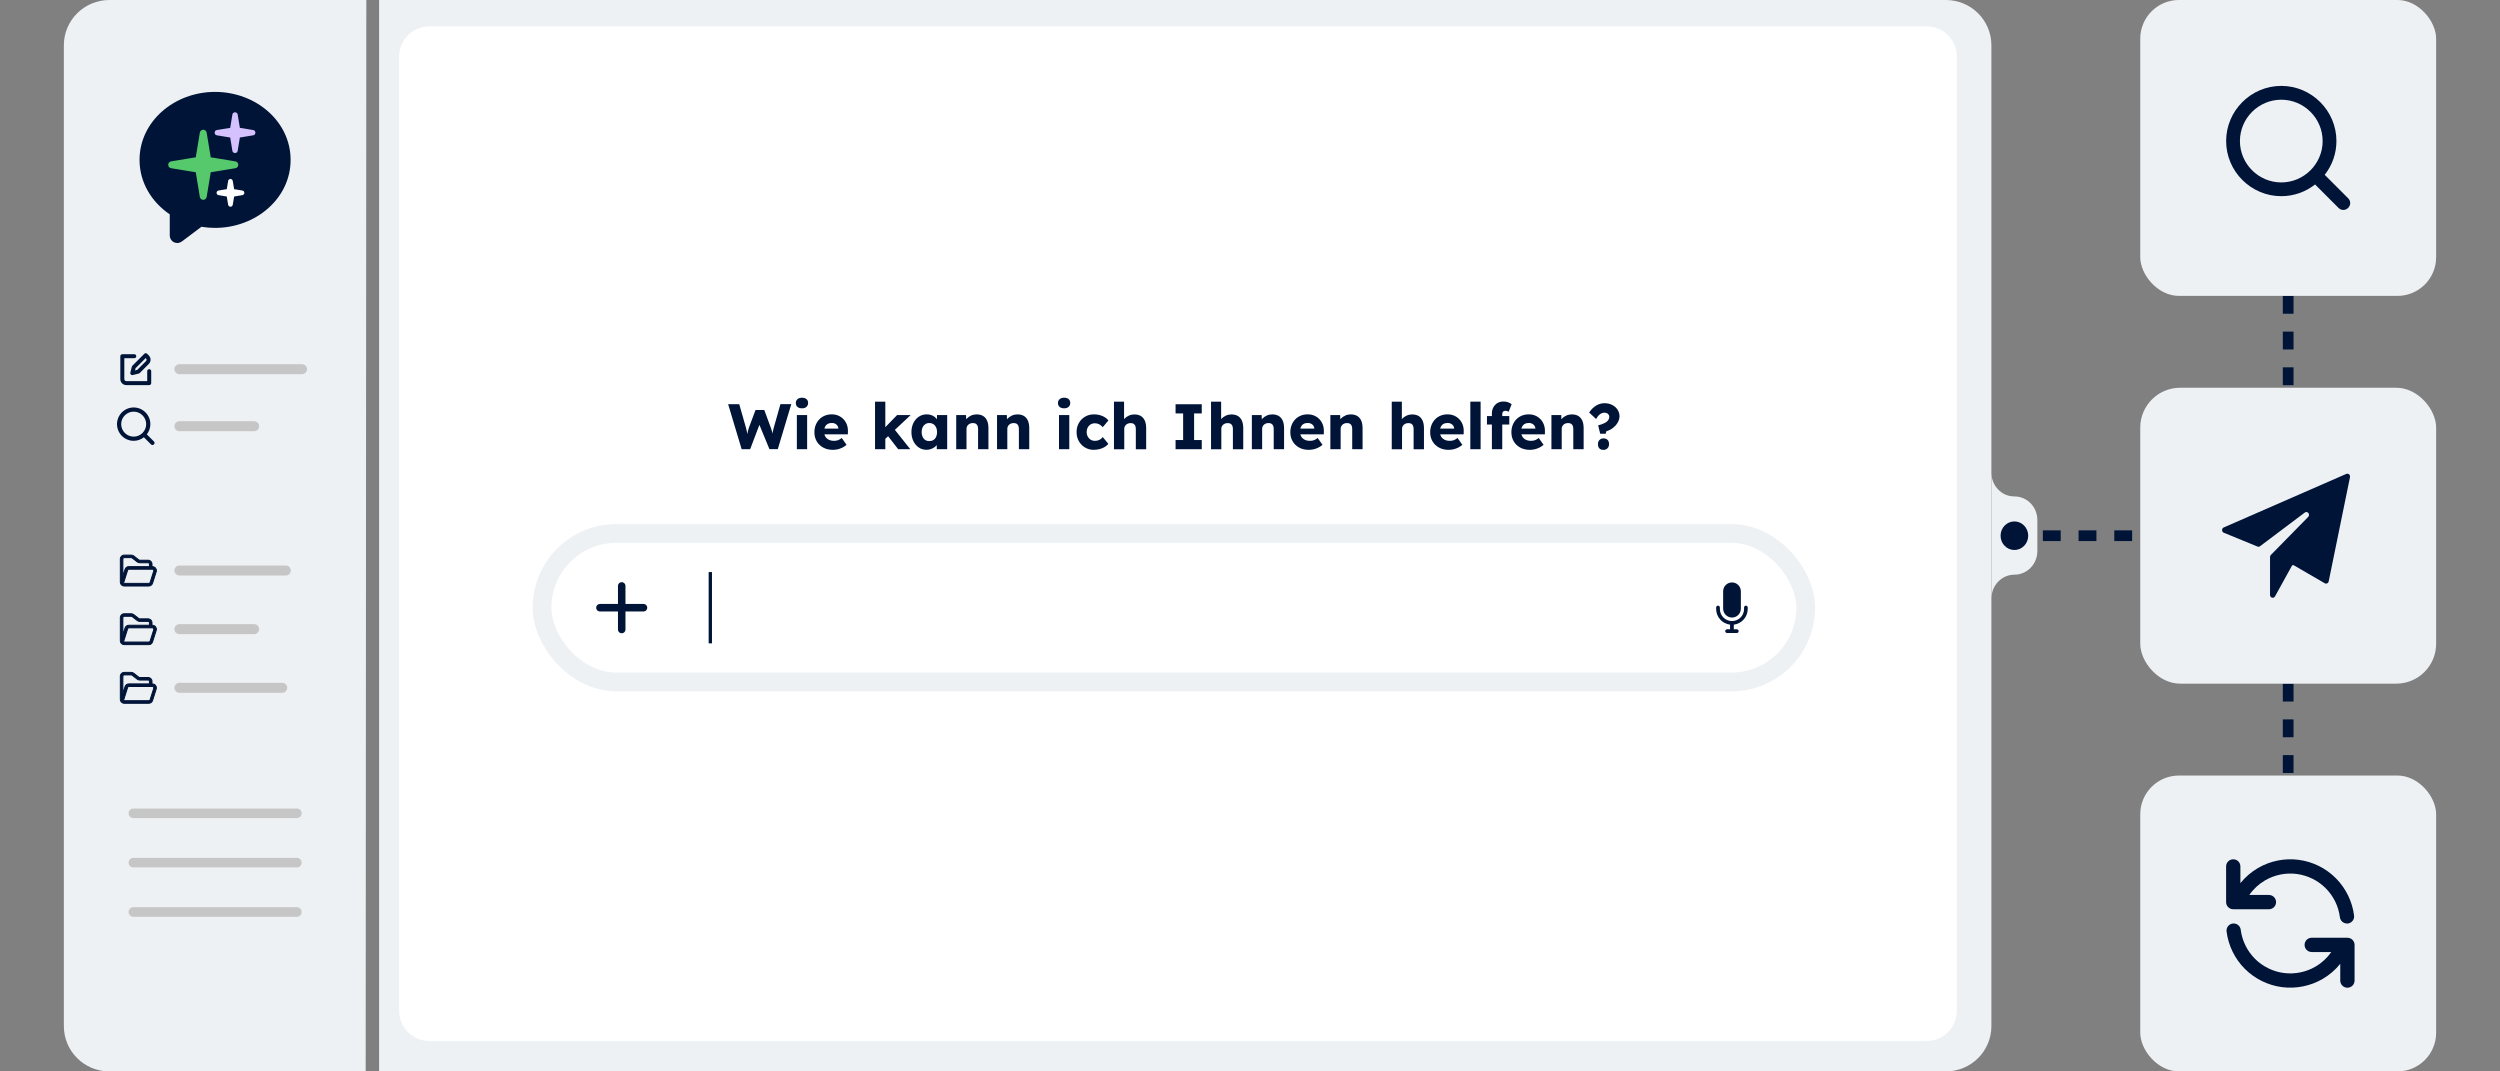 <?xml version="1.0" encoding="UTF-8"?>
<svg id="Calque_1" data-name="Calque 1" xmlns="http://www.w3.org/2000/svg" viewBox="0 0 700 300">
  <rect x="0" y="0" width="700" height="300" fill="#808080" stroke="none"/>
  <defs>
    <style>
      .cls-1, .cls-2, .cls-3 {
        fill: #001438;
      }

      .cls-4 {
        stroke-dasharray: 5;
        stroke-width: 3px;
      }

      .cls-4, .cls-5, .cls-6, .cls-7, .cls-8, .cls-9, .cls-10, .cls-11, .cls-12, .cls-3 {
        stroke-miterlimit: 10;
      }

      .cls-4, .cls-5, .cls-9, .cls-10, .cls-11, .cls-12 {
        fill: none;
      }

      .cls-4, .cls-5, .cls-11, .cls-3 {
        stroke: #001438;
      }

      .cls-5, .cls-6, .cls-7, .cls-8 {
        stroke-width: .93px;
      }

      .cls-6 {
        stroke: #fff;
      }

      .cls-6, .cls-13 {
        fill: #fff;
      }

      .cls-7 {
        fill: #55c96b;
        stroke: #55c96b;
      }

      .cls-8 {
        fill: #d4c1fd;
        stroke: #d4c1fd;
      }

      .cls-2, .cls-14 {
        fill-rule: evenodd;
      }

      .cls-15, .cls-14 {
        fill: #eef1f4;
      }

      .cls-9 {
        stroke-width: 2.8px;
      }

      .cls-9, .cls-10 {
        stroke: #c6c6c6;
      }

      .cls-9, .cls-10, .cls-11 {
        stroke-linecap: round;
      }

      .cls-10 {
        stroke-width: 2.68px;
      }

      .cls-11 {
        stroke-width: 2.1px;
      }

      .cls-12 {
        stroke: #eef1f4;
        stroke-width: 5.26px;
      }

      .cls-3 {
        stroke-width: .28px;
      }
    </style>
  </defs>
  <path class="cls-15" d="M102.39,300H30.66c-7.09,0-12.78-5.68-12.78-12.7V12.7C17.88,5.68,23.57,0,30.66,0h71.91"/>
  <path class="cls-15" d="M106.15,0h438.67C551.9,0,557.59,5.68,557.59,12.7v274.6c0,7.02-5.69,12.7-12.78,12.7H106.15V0Z"/>
  <path class="cls-13" d="M111.76,15.83c0-4.71,3.82-8.47,8.58-8.47h418.99c4.76,0,8.58,3.75,8.58,8.47v267.19c0,4.71-3.82,8.47-8.58,8.47H120.34c-4.76,0-8.58-3.75-8.58-8.47V15.83Z"/>
  <path class="cls-1" d="M147.69,245.61s0,0,0,0c0,0,0,0,0,0,0,0,0,0,0,0,0,0,0,0,0,0,0,0,0,0,0,0Z"/>
  <line class="cls-10" x1="37.34" y1="227.72" x2="83.12" y2="227.72"/>
  <line class="cls-10" x1="37.34" y1="241.54" x2="83.12" y2="241.54"/>
  <line class="cls-10" x1="37.34" y1="255.36" x2="83.12" y2="255.36"/>
  <g id="_55_-_folder_opened" data-name=" 55 - folder opened">
    <path class="cls-3" d="M43.57,159.11c-.21-.29-.54-.45-.89-.45h-.12v-.72c0-.6-.48-1.08-1.08-1.08,0,0-.01,0-.02,0h-2.34c-.09,0-.17-.03-.24-.08l-1.44-1.12c-.2-.15-.44-.23-.69-.23h-1.96c-.6-.01-1.09.46-1.1,1.06,0,0,0,.01,0,.02v6.49c0,.2.06.39.17.56.2.32.56.52.94.52h6.85c.48.01.92-.3,1.06-.76l1.03-3.24c.1-.33.04-.68-.16-.95h0ZM34.41,156.5c0-.2.16-.36.36-.36,0,0,.01,0,.02,0h1.96c.09,0,.17.03.25.08l1.44,1.12c.2.15.44.23.68.23h2.34c.2-.01.37.14.38.34,0,0,0,.01,0,.02v.72h-5.77c-.48,0-.91.3-1.05.76l-.62,1.96v-4.88ZM43.06,159.85l-1.03,3.24c-.05.16-.2.26-.36.26h-6.85c-.08,0-.16-.03-.23-.07l1.15-3.64c.05-.16.2-.26.36-.26h6.57c.12,0,.24.06.31.15.07.09.09.2.07.31h0Z"/>
  </g>
  <g id="_55_-_folder_opened-2" data-name=" 55 - folder opened">
    <path class="cls-3" d="M43.57,175.53c-.21-.29-.54-.45-.89-.45h-.12v-.72c0-.6-.48-1.08-1.08-1.08,0,0-.01,0-.02,0h-2.34c-.09,0-.17-.03-.24-.08l-1.44-1.12c-.2-.15-.44-.23-.69-.23h-1.96c-.6-.01-1.09.46-1.1,1.06,0,0,0,.01,0,.02v6.49c0,.2.06.39.17.56.2.32.56.52.94.52h6.85c.48.01.92-.3,1.06-.76l1.03-3.24c.1-.33.04-.68-.16-.95h0ZM34.41,172.92c0-.2.16-.36.36-.36,0,0,.01,0,.02,0h1.96c.09,0,.17.03.25.08l1.44,1.12c.2.15.44.23.68.23h2.34c.2-.01.37.14.38.34,0,0,0,.01,0,.02v.72h-5.77c-.48,0-.91.3-1.05.76l-.62,1.96v-4.88ZM43.06,176.27l-1.03,3.24c-.05.16-.2.26-.36.26h-6.85c-.08,0-.16-.03-.23-.07l1.15-3.64c.05-.16.2-.26.36-.26h6.57c.12,0,.24.06.31.15.07.09.09.2.07.31h0Z"/>
  </g>
  <g id="_55_-_folder_opened-3" data-name=" 55 - folder opened">
    <path class="cls-3" d="M43.57,191.95c-.21-.29-.54-.45-.89-.45h-.12v-.72c0-.6-.48-1.08-1.08-1.08,0,0-.01,0-.02,0h-2.34c-.09,0-.17-.03-.24-.08l-1.44-1.12c-.2-.15-.44-.23-.69-.23h-1.96c-.6-.01-1.09.46-1.1,1.06,0,0,0,.01,0,.02v6.49c0,.2.06.39.17.56.2.32.56.52.94.52h6.85c.48.01.92-.3,1.06-.76l1.03-3.24c.1-.33.04-.68-.16-.95h0ZM34.41,189.34c0-.2.16-.36.36-.36,0,0,.01,0,.02,0h1.96c.09,0,.17.03.25.08l1.44,1.12c.2.15.44.23.68.23h2.34c.2-.01.37.14.38.34,0,0,0,.01,0,.02v.72h-5.77c-.48,0-.91.3-1.05.76l-.62,1.96v-4.88ZM43.06,192.69l-1.03,3.24c-.05.16-.2.26-.36.26h-6.85c-.08,0-.16-.03-.23-.07l1.15-3.64c.05-.16.2-.26.36-.26h6.57c.12,0,.24.06.31.15.07.09.09.2.07.31h0Z"/>
  </g>
  <line class="cls-9" x1="50.23" y1="159.74" x2="80.03" y2="159.74"/>
  <line class="cls-9" x1="50.23" y1="176.16" x2="71.16" y2="176.16"/>
  <line class="cls-9" x1="50.23" y1="192.58" x2="79.01" y2="192.58"/>
  <path class="cls-2" d="M37.6,99.18h-3.35c-.31,0-.56.25-.56.56v6.42c0,.44.18.87.49,1.18.31.31.74.49,1.18.49h6.42c.31,0,.56-.25.56-.56v-3.35c0-.31-.25-.56-.56-.56s-.56.25-.56.56v2.79h-5.86c-.15,0-.29-.06-.39-.16-.1-.1-.16-.25-.16-.39v-5.86h2.79c.31,0,.56-.25.56-.56s-.25-.56-.56-.56ZM38.85,104.61c.1-.02.19-.08.26-.15,0,0,1.57-1.57,2.56-2.56.65-.65.65-1.71,0-2.37-.25-.25-.47-.47-.47-.47-.22-.22-.57-.22-.79,0l-3.35,3.35c-.07.07-.12.16-.15.26l-.42,1.67c-.05.19,0,.39.15.53.14.14.34.19.53.15l1.67-.42ZM38.43,103.56l-.62.16.15-.62,2.84-2.84.07.07c.22.22.22.57,0,.79l-2.45,2.45Z"/>
  <line class="cls-9" x1="50.23" y1="103.37" x2="84.56" y2="103.37"/>
  <line class="cls-9" x1="50.23" y1="119.34" x2="71.16" y2="119.34"/>
  <path class="cls-1" d="M43.1,123.61l-1.99-1.99c.64-.82.99-1.81.99-2.86,0-2.57-2.1-4.67-4.67-4.67s-4.67,2.1-4.67,4.67,2.1,4.67,4.67,4.67c1.05,0,2.04-.35,2.86-.99l1.99,1.99c.23.23.58.23.82,0s.23-.58,0-.82ZM33.93,118.76c0-1.93,1.58-3.5,3.5-3.5s3.5,1.58,3.5,3.5-1.58,3.5-3.5,3.5-3.5-1.58-3.5-3.5h0Z"/>
  <rect class="cls-12" x="151.77" y="149.38" width="353.83" height="41.56" rx="20.78" ry="20.78"/>
  <g>
    <g>
      <line class="cls-11" x1="174.08" y1="164.06" x2="174.08" y2="176.26"/>
      <line class="cls-11" x1="180.18" y1="170.16" x2="167.98" y2="170.16"/>
    </g>
    <g>
      <path class="cls-1" d="M484.96,172.91c1.37,0,2.48-1.1,2.48-2.46v-4.89c0-1.36-1.11-2.48-2.48-2.48s-2.48,1.11-2.48,2.48v4.87c0,1.36,1.11,2.48,2.48,2.48Z"/>
      <path class="cls-1" d="M488.86,169.58c-.28,0-.52.23-.52.52v.41c0,1.87-1.52,3.39-3.39,3.39s-3.39-1.52-3.39-3.39v-.41c0-.28-.23-.52-.52-.52s-.52.23-.52.52v.41c0,2.26,1.71,4.13,3.9,4.39v1.3h-.84c-.28,0-.52.23-.52.52s.23.52.52.52h2.72c.28,0,.52-.23.52-.52s-.23-.52-.52-.52h-.84v-1.3c2.19-.26,3.9-2.13,3.9-4.39v-.41c0-.28-.23-.52-.52-.52Z"/>
    </g>
  </g>
  <line class="cls-5" x1="198.89" y1="160.18" x2="198.89" y2="180.14"/>
  <path class="cls-2" d="M60.22,25.73c-11.44,0-21.15,8.29-21.15,19.04,0,6.31,3.38,11.81,8.46,15.24v5.92c0,.79.44,1.53,1.16,1.89.73.36,1.58.28,2.22-.2l5.49-4.12c1.23.2,2.52.31,3.81.31,11.45,0,21.16-8.29,21.16-19.04s-9.71-19.04-21.16-19.04Z"/>
  <g>
    <path class="cls-7" d="M58.6,44.45l7.23,1.19c.57.09.57.91,0,1l-7.23,1.19-1.19,7.23c-.09.57-.91.57-1,0l-1.19-7.23-7.23-1.19c-.57-.09-.57-.91,0-1l7.23-1.19,1.19-7.23c.09-.57.91-.57,1,0l1.19,7.23Z"/>
    <path class="cls-8" d="M66.76,36.2l4.07.67c.32.05.32.51,0,.56l-4.07.67-.67,4.07c-.05.32-.51.32-.56,0l-.67-4.07-4.07-.67c-.32-.05-.32-.51,0-.56l4.07-.67.67-4.07c.05-.32.51-.32.56,0l.67,4.07Z"/>
    <path class="cls-6" d="M65.15,53.37l2.66.44c.21.03.21.33,0,.37l-2.66.44-.44,2.66c-.03.21-.33.21-.37,0l-.44-2.66-2.66-.44c-.21-.03-.21-.33,0-.37l2.66-.44.44-2.66c.03-.21.33-.21.37,0l.44,2.66Z"/>
  </g>
  <g>
    <path class="cls-14" d="M570.46,145.63v8.64c0,1.82-.7,3.49-1.87,4.69-1.15,1.2-2.77,1.95-4.56,1.95-3.54,0-6.43,2.99-6.43,6.72v-35.27c0,1.81.7,3.49,1.87,4.69,1.15,1.22,2.77,1.95,4.56,1.95,3.54,0,6.43,2.91,6.43,6.64v-.02Z"/>
    <path class="cls-1" d="M564.03,154c2.13,0,3.87-1.79,3.87-4s-1.74-4-3.87-4-3.87,1.79-3.87,4,1.74,4,3.87,4Z"/>
  </g>
  <line class="cls-4" x1="640.69" y1="82.85" x2="640.69" y2="108.57"/>
  <line class="cls-4" x1="640.69" y1="191.43" x2="640.69" y2="217.15"/>
  <g>
    <g>
      <rect class="cls-15" x="599.27" y="217.15" width="82.85" height="82.85" rx="10.84" ry="10.84"/>
      <path class="cls-1" d="M657.27,276.56c-1.1,0-2-.89-2-2v-4.69c-1.37,1.69-3.03,3.13-4.92,4.23-3.42,2-7.47,2.81-11.39,2.3-3.93-.51-7.63-2.34-10.42-5.14-2.79-2.8-4.61-6.51-5.1-10.44-.14-1.1.64-2.1,1.73-2.23,1.09-.14,2.1.64,2.23,1.73.39,3.06,1.8,5.94,3.97,8.12,2.17,2.18,5.05,3.6,8.11,4,3.05.4,6.2-.24,8.86-1.79,1.75-1.02,3.27-2.43,4.42-4.08h-5.48c-1.1,0-2-.89-2-2s.89-2,2-2h8.79s.06,0,.09,0h1.12c1.1,0,2,.89,2,2v9.99c0,1.1-.89,2-2,2h0ZM657.15,258.58c-.99,0-1.85-.74-1.98-1.75-.38-3.06-1.79-5.94-3.97-8.12-2.17-2.18-5.05-3.6-8.11-4-3.05-.4-6.2.24-8.86,1.79-1.76,1.03-3.27,2.43-4.42,4.09h5.49c1.1,0,2,.89,2,2s-.89,2-2,2h-8.78s-.06,0-.09,0h-1.12c-1.1,0-2-.89-2-2v-9.99c0-1.1.89-2,2-2s2,.89,2,2v4.68c1.37-1.69,3.03-3.13,4.92-4.23,3.42-2,7.47-2.82,11.39-2.3,3.93.51,7.63,2.34,10.42,5.15,2.79,2.81,4.61,6.52,5.1,10.45.14,1.1-.64,2.09-1.73,2.23-.08.01-.17.02-.25.02h0Z"/>
    </g>
    <g>
      <rect class="cls-15" x="599.27" y="108.57" width="82.85" height="82.85" rx="11.17" ry="11.17"/>
      <path class="cls-1" d="M657.74,132.81c-.1-.09-.23-.15-.37-.17s-.27,0-.4.05l-34.33,15c-.14.06-.25.16-.34.3-.08.13-.12.29-.12.44,0,.16.05.31.13.44.08.13.2.23.34.29l9.45,3.88c.11.05.24.07.36.05.12-.01.24-.06.34-.14l12.54-9.43c.16-.12.34-.17.53-.14.19.02.36.12.48.28.12.16.18.35.17.55,0,.2-.09.39-.23.53l-10.45,10.65c-.07.07-.13.16-.17.26-.04.1-.06.2-.06.31v10.63c0,.17.05.34.15.48.1.14.24.24.4.28.16.05.32.03.48-.03.15-.07.28-.18.36-.33l4.73-8.57c.05-.09.13-.16.23-.18.09-.03.19-.02.28.03l8.7,5.05c.1.06.22.09.33.1.12,0,.23-.02.34-.07.1-.05.2-.13.27-.22.07-.1.12-.21.15-.33l5.97-29.21c.02-.14.01-.29-.03-.42-.05-.14-.12-.25-.23-.35Z"/>
    </g>
    <g>
      <rect class="cls-15" x="599.27" y="0" width="82.85" height="82.85" rx="10.84" ry="10.84"/>
      <path class="cls-1" d="M657.48,55.51l-6.56-6.56c2.12-2.7,3.28-5.98,3.28-9.46,0-8.49-6.95-15.44-15.44-15.44s-15.44,6.95-15.44,15.44,6.95,15.44,15.44,15.44c3.47,0,6.75-1.16,9.46-3.28l6.56,6.56c.77.77,1.93.77,2.7,0,.77-.77.77-1.93,0-2.7ZM627.18,39.5c0-6.37,5.21-11.58,11.58-11.58s11.58,5.21,11.58,11.58-5.21,11.58-11.58,11.58-11.58-5.21-11.58-11.58h0Z"/>
    </g>
  </g>
  <line class="cls-4" x1="572" y1="150" x2="597.72" y2="150"/>
  <g>
    <path class="cls-1" d="M207.66,125.78l-3.78-12.6h3.11l1.89,6.62c.08.3.16.6.22.91.07.31.12.6.16.87.04.28.08.53.1.76.02.23.05.43.07.58h-.4c.07-.44.13-.84.19-1.19.05-.35.12-.67.19-.98s.16-.63.27-.96l1.87-4.99h2.45l1.84,4.99c.14.4.26.77.36,1.12.1.35.17.68.22,1,.05.32.1.63.13.94l-.36.05c.02-.22.04-.42.05-.6.01-.19.03-.37.04-.54s.04-.36.06-.55c.02-.19.06-.41.11-.64.05-.23.11-.5.2-.8l1.87-6.61h3.04l-3.78,12.6h-2.34l-2.99-7.25.34.04-2.75,7.22h-2.41Z"/>
    <path class="cls-1" d="M224.56,114.33c-.54,0-.96-.13-1.27-.39-.31-.26-.46-.63-.46-1.11,0-.43.16-.79.47-1.06.31-.28.73-.41,1.26-.41s.96.13,1.26.39c.3.26.45.62.45,1.09,0,.44-.15.8-.46,1.08-.31.28-.72.41-1.25.41ZM223.12,125.78v-9.56h2.88v9.56h-2.88Z"/>
    <path class="cls-1" d="M233.25,125.96c-1.06,0-1.97-.21-2.75-.64-.78-.43-1.39-1.01-1.82-1.75-.43-.74-.65-1.58-.65-2.53,0-.73.12-1.4.36-2.02.24-.61.58-1.14,1.01-1.59.43-.45.94-.8,1.54-1.04.59-.25,1.25-.37,1.95-.37s1.29.12,1.85.36c.56.24,1.04.58,1.45,1.01s.72.94.94,1.53.31,1.23.29,1.93l-.02.77h-7.61l-.41-1.62h5.69l-.31.34v-.36c-.02-.3-.12-.57-.28-.8s-.38-.42-.64-.55c-.26-.13-.56-.2-.9-.2-.47,0-.87.09-1.2.28-.33.19-.58.46-.75.81-.17.35-.25.79-.25,1.3s.11.99.33,1.38c.22.39.55.69.97.91.43.22.93.32,1.52.32.41,0,.77-.06,1.09-.18.32-.12.66-.32,1.04-.61l1.35,1.91c-.37.32-.77.59-1.19.79s-.85.36-1.29.46c-.44.1-.87.15-1.3.15Z"/>
    <path class="cls-1" d="M245.01,125.78v-13.32h2.88v13.32h-2.88ZM247.78,122.97l-1.06-2.16,4.46-4.59h3.8l-7.2,6.75ZM251.49,125.78l-3.37-4.36,2.03-1.58,4.73,5.94h-3.4Z"/>
    <path class="cls-1" d="M259.41,125.94c-.8,0-1.52-.21-2.15-.64s-1.13-1.01-1.5-1.76c-.37-.75-.56-1.6-.56-2.55s.19-1.83.56-2.57c.37-.74.88-1.33,1.53-1.76.65-.43,1.39-.64,2.21-.64.46,0,.87.07,1.25.2.38.13.71.31,1,.55.29.23.53.5.74.81.2.31.35.63.45.98l-.59-.07v-2.27h2.86v9.56h-2.92v-2.3l.65-.02c-.1.34-.25.65-.47.95-.22.3-.48.56-.79.79-.31.23-.66.41-1.04.54-.38.13-.79.2-1.22.2ZM260.2,123.51c.44,0,.83-.1,1.15-.31.32-.2.58-.49.76-.87.18-.38.27-.83.27-1.34s-.09-.96-.27-1.34-.43-.67-.76-.88-.71-.32-1.15-.32-.81.11-1.12.32c-.32.21-.57.5-.75.88-.18.38-.27.83-.27,1.34s.09.96.27,1.34c.18.38.43.67.75.87.32.21.69.31,1.12.31Z"/>
    <path class="cls-1" d="M267.74,125.78v-9.56h2.74l.09,1.94-.58.22c.13-.43.37-.83.71-1.18.34-.35.75-.64,1.23-.85.48-.22.98-.32,1.51-.32.72,0,1.33.15,1.82.44s.86.73,1.12,1.31.38,1.29.38,2.13v5.87h-2.9v-5.63c0-.38-.05-.7-.16-.95-.11-.25-.27-.44-.5-.57-.22-.13-.5-.18-.82-.17-.25,0-.49.04-.7.12s-.4.19-.56.34c-.16.15-.28.32-.37.51-.09.19-.13.4-.13.63v5.72h-2.88Z"/>
    <path class="cls-1" d="M279.17,125.78v-9.56h2.74l.09,1.94-.58.22c.13-.43.37-.83.71-1.18.34-.35.75-.64,1.23-.85.48-.22.98-.32,1.51-.32.72,0,1.33.15,1.82.44s.86.73,1.12,1.31.38,1.29.38,2.13v5.87h-2.9v-5.63c0-.38-.05-.7-.16-.95-.11-.25-.27-.44-.5-.57-.22-.13-.5-.18-.82-.17-.25,0-.49.04-.7.12s-.4.19-.56.34c-.16.15-.28.32-.37.51-.09.19-.13.4-.13.63v5.72h-2.88Z"/>
    <path class="cls-1" d="M297.96,114.33c-.54,0-.96-.13-1.27-.39-.31-.26-.46-.63-.46-1.11,0-.43.16-.79.47-1.06.31-.28.73-.41,1.26-.41s.96.13,1.26.39c.3.26.45.62.45,1.09,0,.44-.15.8-.46,1.08-.31.28-.72.41-1.25.41ZM296.52,125.78v-9.56h2.88v9.56h-2.88Z"/>
    <path class="cls-1" d="M306.3,125.96c-.92,0-1.75-.22-2.48-.65-.73-.43-1.31-1.02-1.74-1.77-.43-.75-.64-1.6-.64-2.55s.21-1.8.64-2.55,1-1.34,1.74-1.77c.73-.43,1.56-.65,2.48-.65.85,0,1.63.15,2.35.45.71.3,1.28.72,1.7,1.26l-1.57,1.87c-.17-.19-.37-.37-.59-.54-.23-.17-.48-.3-.76-.4-.28-.1-.56-.14-.86-.14-.46,0-.86.11-1.21.32-.35.21-.62.5-.81.87-.19.37-.29.8-.29,1.28s.1.87.3,1.24c.2.37.47.67.82.88.35.22.74.32,1.19.32.31,0,.6-.04.86-.12.26-.08.51-.19.73-.35s.43-.35.62-.58l1.55,1.89c-.41.52-.97.92-1.7,1.22-.73.3-1.5.45-2.33.45Z"/>
    <path class="cls-1" d="M311.91,125.78v-13.32h2.83v5.71l-.58.22c.13-.43.37-.83.71-1.18.34-.35.75-.64,1.23-.85.48-.22.98-.32,1.51-.32.72,0,1.33.15,1.82.44s.86.73,1.12,1.31.38,1.29.38,2.13v5.87h-2.9v-5.63c0-.38-.05-.7-.16-.95-.11-.25-.27-.44-.5-.57-.22-.13-.5-.18-.82-.17-.25,0-.49.04-.7.12s-.4.19-.56.34c-.16.15-.28.32-.37.51-.09.19-.13.4-.13.63v5.72h-2.88Z"/>
    <path class="cls-1" d="M329.16,125.78v-2.57h2.12v-7.45h-2.12v-2.57h7.33v2.57h-2.14v7.45h2.14v2.57h-7.33Z"/>
    <path class="cls-1" d="M339.09,125.78v-13.32h2.83v5.71l-.58.22c.13-.43.37-.83.71-1.18.34-.35.75-.64,1.23-.85.48-.22.98-.32,1.51-.32.72,0,1.33.15,1.82.44s.86.73,1.12,1.31.38,1.29.38,2.13v5.87h-2.9v-5.63c0-.38-.05-.7-.16-.95-.11-.25-.27-.44-.5-.57-.22-.13-.5-.18-.82-.17-.25,0-.49.04-.7.12s-.4.19-.56.34c-.16.15-.28.32-.37.51-.09.19-.13.4-.13.63v5.72h-2.88Z"/>
    <path class="cls-1" d="M350.52,125.78v-9.56h2.74l.09,1.94-.58.22c.13-.43.37-.83.71-1.18.34-.35.75-.64,1.23-.85.48-.22.98-.32,1.51-.32.72,0,1.33.15,1.82.44s.86.73,1.12,1.31.38,1.29.38,2.13v5.87h-2.9v-5.63c0-.38-.05-.7-.16-.95-.11-.25-.27-.44-.5-.57-.22-.13-.5-.18-.82-.17-.25,0-.49.04-.7.12s-.4.19-.56.34c-.16.15-.28.32-.37.51-.09.19-.13.4-.13.63v5.72h-2.88Z"/>
    <path class="cls-1" d="M366.51,125.96c-1.06,0-1.97-.21-2.75-.64-.78-.43-1.39-1.01-1.82-1.75-.43-.74-.65-1.58-.65-2.53,0-.73.12-1.4.36-2.02.24-.61.58-1.14,1.01-1.59.43-.45.94-.8,1.54-1.04.59-.25,1.25-.37,1.95-.37s1.29.12,1.85.36c.56.24,1.04.58,1.45,1.01s.72.94.94,1.53.31,1.23.29,1.93l-.02.77h-7.61l-.41-1.62h5.69l-.31.34v-.36c-.02-.3-.12-.57-.28-.8s-.38-.42-.64-.55c-.26-.13-.56-.2-.9-.2-.47,0-.87.09-1.2.28-.33.19-.58.46-.75.81-.17.35-.25.79-.25,1.3s.11.99.33,1.38c.22.39.55.69.97.91.43.22.93.32,1.52.32.41,0,.77-.06,1.09-.18.32-.12.66-.32,1.04-.61l1.35,1.91c-.37.32-.77.59-1.19.79s-.85.36-1.29.46c-.44.1-.87.15-1.3.15Z"/>
    <path class="cls-1" d="M372.5,125.78v-9.56h2.74l.09,1.94-.58.22c.13-.43.37-.83.71-1.18.34-.35.75-.64,1.23-.85.48-.22.98-.32,1.51-.32.72,0,1.33.15,1.82.44s.86.73,1.12,1.31.38,1.29.38,2.13v5.87h-2.9v-5.63c0-.38-.05-.7-.16-.95-.11-.25-.27-.44-.5-.57-.22-.13-.5-.18-.82-.17-.25,0-.49.04-.7.12s-.4.19-.56.34c-.16.15-.28.32-.37.51-.09.19-.13.4-.13.63v5.72h-2.88Z"/>
    <path class="cls-1" d="M389.69,125.78v-13.32h2.83v5.71l-.58.22c.13-.43.37-.83.71-1.18.34-.35.75-.64,1.23-.85.48-.22.98-.32,1.51-.32.72,0,1.33.15,1.82.44s.86.73,1.12,1.31.38,1.29.38,2.13v5.87h-2.9v-5.63c0-.38-.05-.7-.16-.95-.11-.25-.27-.44-.5-.57-.22-.13-.5-.18-.82-.17-.25,0-.49.04-.7.12s-.4.19-.56.34c-.16.15-.28.32-.37.51-.09.19-.13.4-.13.63v5.72h-2.88Z"/>
    <path class="cls-1" d="M405.67,125.96c-1.06,0-1.97-.21-2.75-.64-.78-.43-1.39-1.01-1.82-1.75-.43-.74-.65-1.58-.65-2.53,0-.73.12-1.4.36-2.02.24-.61.58-1.14,1.01-1.59.43-.45.94-.8,1.54-1.04.59-.25,1.25-.37,1.95-.37s1.29.12,1.85.36c.56.24,1.04.58,1.45,1.01s.72.94.94,1.53.31,1.23.29,1.93l-.02.77h-7.61l-.41-1.62h5.69l-.31.34v-.36c-.02-.3-.12-.57-.28-.8s-.38-.42-.64-.55c-.26-.13-.56-.2-.9-.2-.47,0-.87.09-1.2.28-.33.19-.58.46-.75.81-.17.35-.25.79-.25,1.3s.11.99.33,1.38c.22.39.55.69.97.91.43.22.93.32,1.52.32.41,0,.77-.06,1.09-.18.32-.12.66-.32,1.04-.61l1.35,1.91c-.37.32-.77.59-1.19.79s-.85.36-1.29.46c-.44.1-.87.15-1.3.15Z"/>
    <path class="cls-1" d="M411.69,125.78v-13.32h2.88v13.32h-2.88Z"/>
    <path class="cls-1" d="M416.35,118.87v-2.38h6.25v2.38h-6.25ZM417.73,125.78v-10.03c0-.62.13-1.19.41-1.69.27-.5.65-.9,1.13-1.2.49-.29,1.05-.44,1.7-.44.46,0,.88.07,1.26.2.38.13.73.32,1.03.56l-.83,2.11c-.16-.08-.31-.15-.45-.2-.14-.05-.28-.07-.4-.07-.22,0-.4.04-.54.11-.14.07-.25.18-.31.33-.07.15-.1.33-.1.55v9.77h-2.9Z"/>
    <path class="cls-1" d="M428.41,125.96c-1.06,0-1.97-.21-2.75-.64-.78-.43-1.39-1.01-1.82-1.75-.43-.74-.65-1.58-.65-2.53,0-.73.12-1.4.36-2.02.24-.61.58-1.14,1.01-1.59.43-.45.94-.8,1.54-1.04.59-.25,1.25-.37,1.95-.37s1.29.12,1.85.36c.56.24,1.04.58,1.45,1.01s.72.94.94,1.53.31,1.23.29,1.93l-.02.77h-7.61l-.41-1.62h5.69l-.31.34v-.36c-.02-.3-.12-.57-.28-.8s-.38-.42-.64-.55c-.26-.13-.56-.2-.9-.2-.47,0-.87.09-1.2.28-.33.19-.58.46-.75.81-.17.35-.25.79-.25,1.3s.11.99.33,1.38c.22.39.55.69.97.91.43.22.93.32,1.52.32.41,0,.77-.06,1.09-.18.32-.12.66-.32,1.04-.61l1.35,1.91c-.37.32-.77.59-1.19.79s-.85.36-1.29.46c-.44.1-.87.15-1.3.15Z"/>
    <path class="cls-1" d="M434.4,125.78v-9.56h2.74l.09,1.94-.58.22c.13-.43.37-.83.71-1.18.34-.35.75-.64,1.23-.85.48-.22.98-.32,1.51-.32.72,0,1.33.15,1.82.44s.86.73,1.12,1.31.38,1.29.38,2.13v5.87h-2.9v-5.63c0-.38-.05-.7-.16-.95-.11-.25-.27-.44-.5-.57-.22-.13-.5-.18-.82-.17-.25,0-.49.04-.7.12s-.4.19-.56.34c-.16.15-.28.32-.37.51-.09.19-.13.4-.13.63v5.72h-2.88Z"/>
    <path class="cls-1" d="M448.06,121.46l-.58-2.36c.35-.08.68-.18.99-.3s.6-.24.86-.37c.26-.13.49-.29.67-.46.19-.17.33-.37.44-.58.11-.21.16-.43.16-.67s-.06-.45-.18-.62-.28-.31-.49-.41c-.2-.1-.44-.14-.72-.14-.4,0-.79.14-1.19.42-.4.28-.76.74-1.1,1.36l-1.96-1.82c.54-.83,1.19-1.47,1.94-1.93s1.53-.68,2.35-.68,1.51.16,2.14.48c.64.32,1.14.76,1.51,1.31.37.56.56,1.19.56,1.88,0,.44-.09.88-.28,1.31-.19.43-.44.84-.77,1.21s-.72.71-1.16,1-.94.51-1.48.67l-.18.68h-1.55ZM447.42,124.37c0-.48.14-.87.43-1.17.29-.3.66-.45,1.12-.45.49,0,.88.14,1.15.42.28.28.41.68.41,1.2,0,.47-.14.85-.43,1.15s-.67.45-1.13.45c-.49,0-.87-.14-1.14-.41-.27-.28-.4-.67-.4-1.19Z"/>
  </g>
</svg>